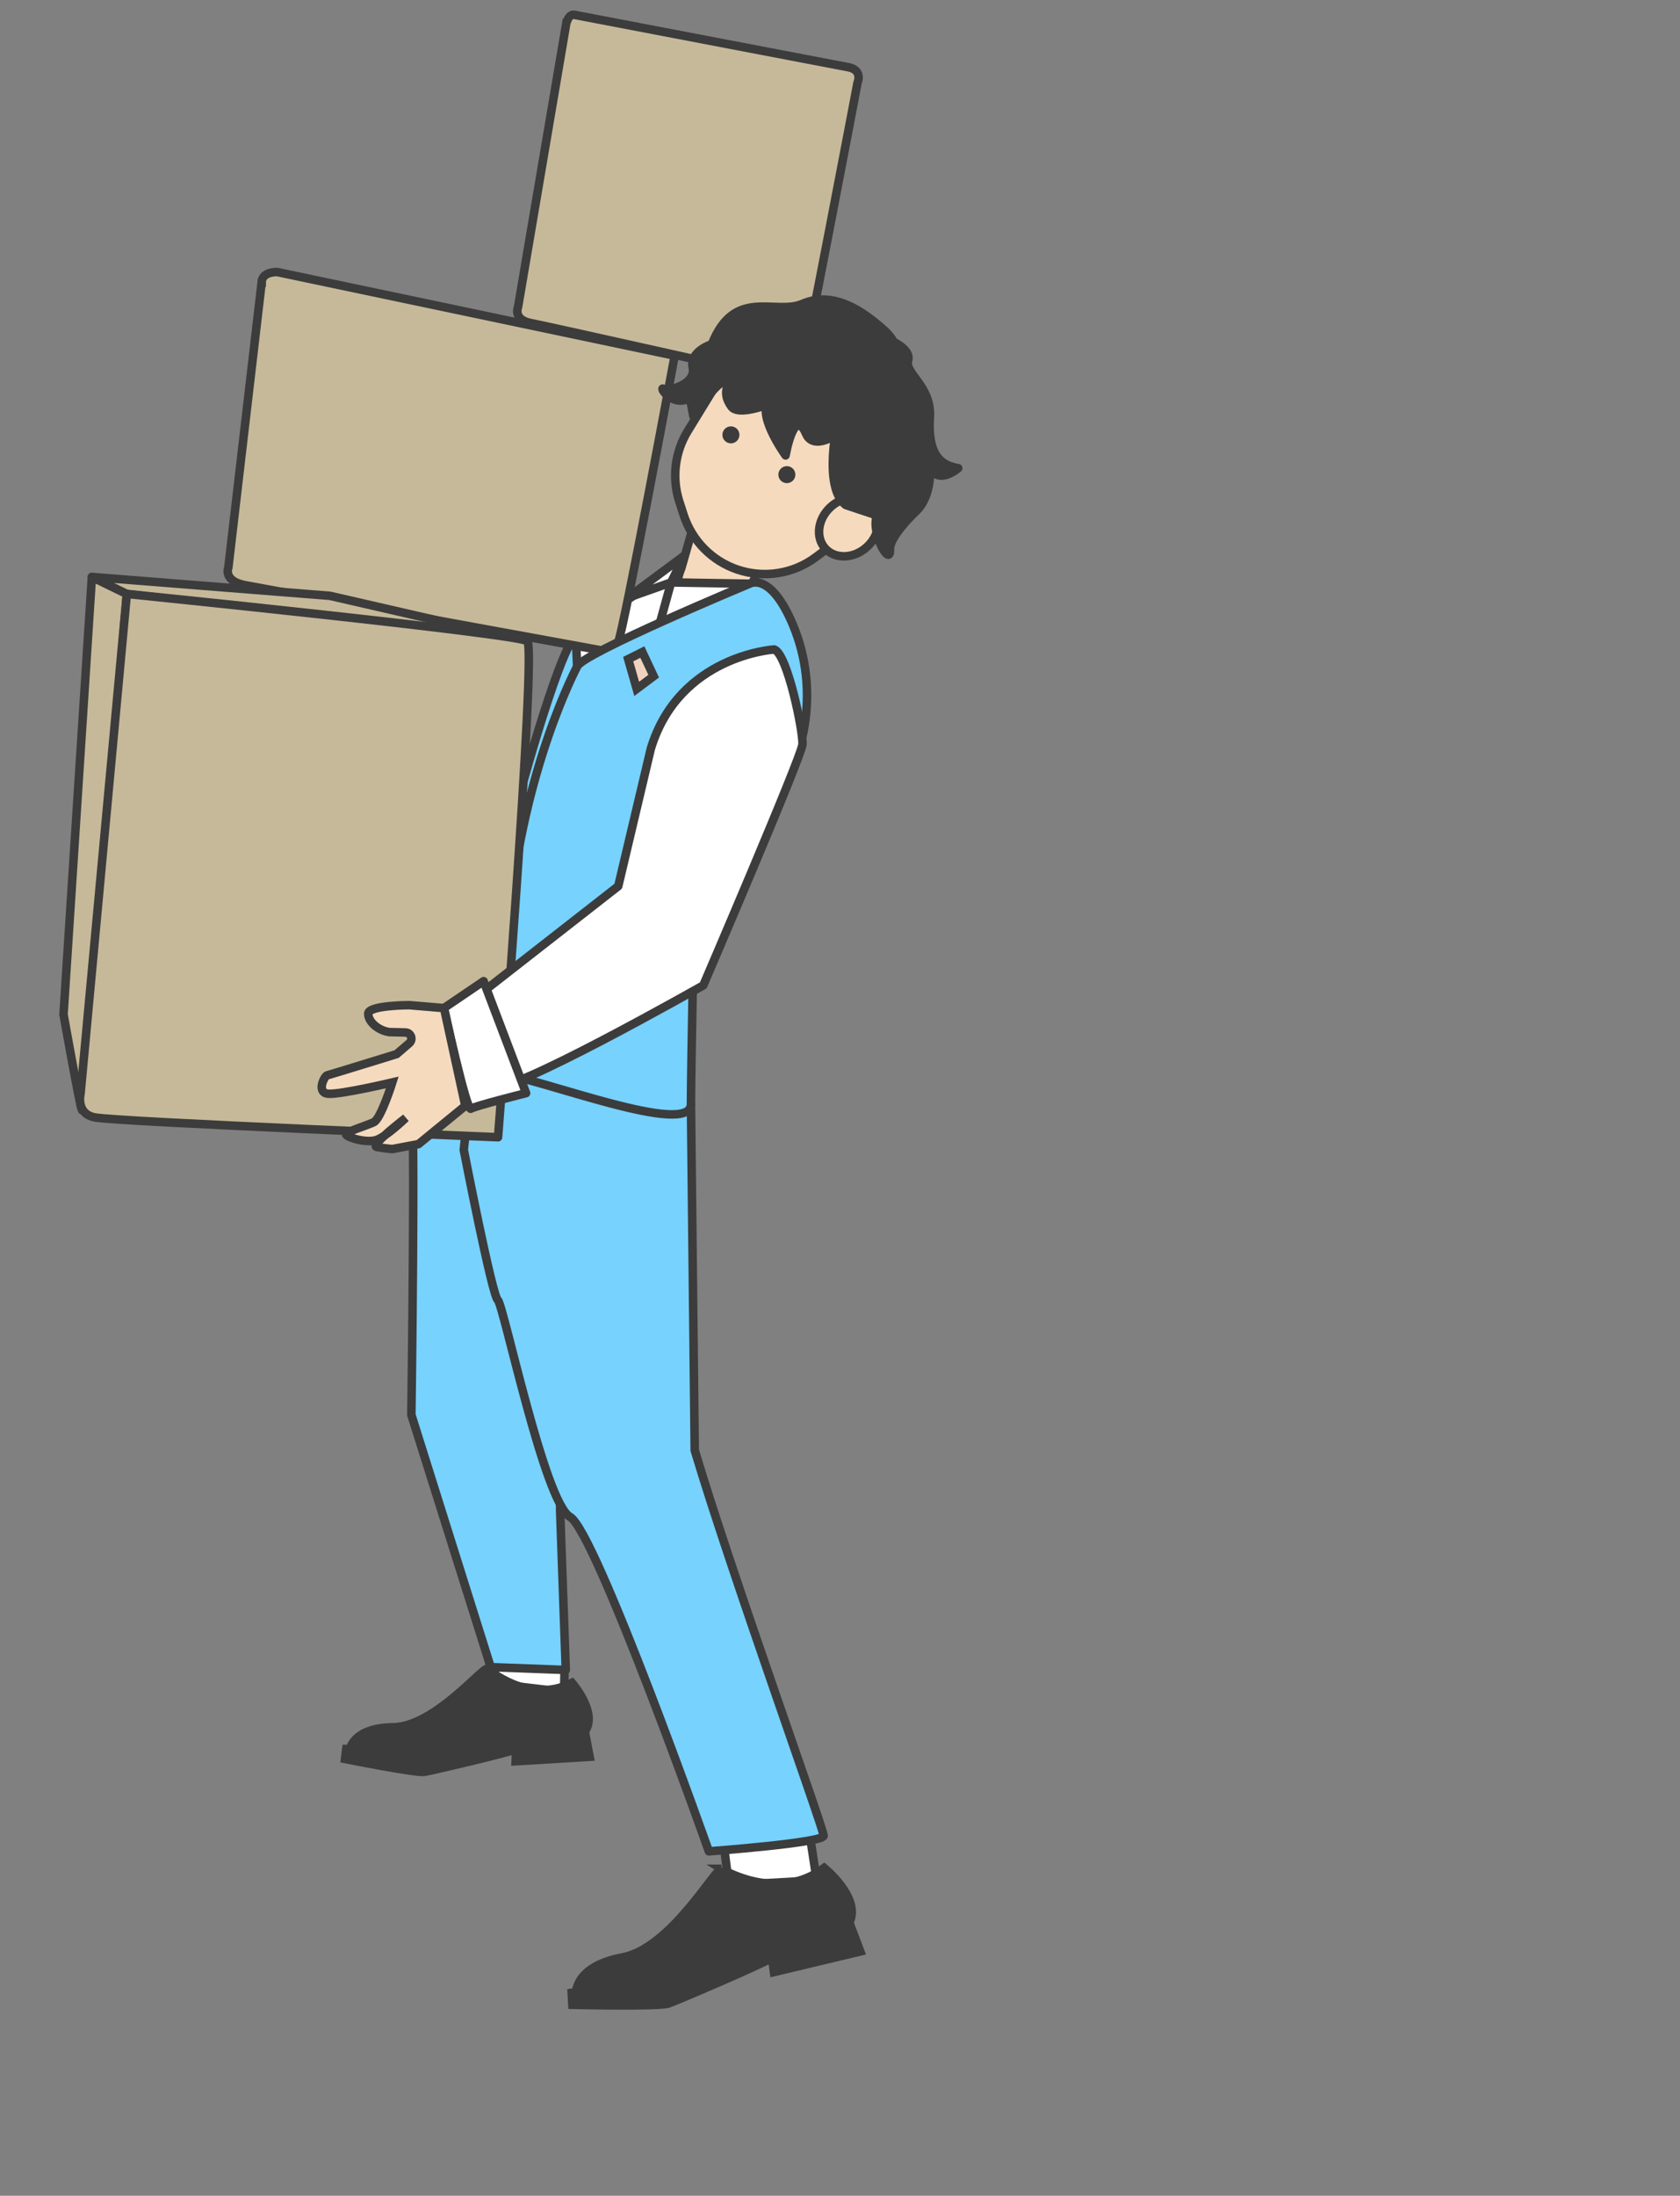 <?xml version="1.0" encoding="UTF-8"?>
<svg id="_枠" data-name="枠" xmlns="http://www.w3.org/2000/svg" viewBox="0 0 375 490">
  <rect x="0" y="0" width="375" height="490" fill="#808080" stroke="none"/>
  <defs>
    <style>
      .cls-1 {
        stroke-linecap: round;
      }

      .cls-1, .cls-2, .cls-3, .cls-4, .cls-5, .cls-6, .cls-7, .cls-8 {
        stroke: #3c3c3c;
        stroke-width: 1.9px;
      }

      .cls-1, .cls-2, .cls-7, .cls-8 {
        stroke-linejoin: round;
      }

      .cls-1, .cls-5 {
        fill: #3c3c3c;
      }

      .cls-2 {
        fill: #fff;
      }

      .cls-3 {
        fill: #f0d2be;
      }

      .cls-3, .cls-4, .cls-5, .cls-6 {
        stroke-miterlimit: 10;
      }

      .cls-4, .cls-7 {
        fill: #c6b999;
      }

      .cls-6 {
        fill: #f5dabe;
      }

      .cls-8 {
        fill: #77d2fd;
      }
    </style>
  </defs>
  <path class="cls-7" d="M20.51,128.75l-6.33,97.62s3.69,20.72,4.11,21.35,10.02-115.18,10.02-115.18l-7.8-3.8Z"/>
  <g>
    <polygon class="cls-2" points="145.28 130.28 128.51 141.78 128.52 155.26 152.24 144.19 156.66 131.54 149.07 127.74 145.28 130.28"/>
    <polygon class="cls-2" points="161.52 411.28 162.69 420.71 182.3 419.6 180.86 410.18 161.52 411.28"/>
    <path class="cls-5" d="M161.02,417.03s12.53,7.72,22.95-.19c0,0,8.33,6.72,5.61,12.21,0,0-9.44,4.49-17.25,7.84-.2.08-.39.17-.58.25-4.55,1.94-8.44,3.43-9.42,3.33-2.7-.26-32.79,3.75-33.78,4.51,0,0-.43-6.15,10.34-8.16,10.76-2.01,20.59-19.6,22.14-19.79Z"/>
    <polygon class="cls-5" points="172.77 440.08 172.34 436.89 189.59 429.05 192.03 435.48 172.77 440.08"/>
    <path class="cls-5" d="M130.61,444.21l-3,.49.15,2.68s19.31.46,21.44-.28,21.67-9.14,23.13-10.22c1.46-1.08-41.72,7.32-41.72,7.32Z"/>
    <polygon class="cls-2" points="110.02 367.72 109.61 375.64 125.91 377.57 126.08 369.61 110.02 367.72"/>
    <path class="cls-5" d="M108.77,372.38s9.19,8.17,18.91,3.16c0,0,5.88,6.74,2.85,10.86,0,0-8.41,2.33-15.33,3.95-.17.04-.35.08-.52.12-4.02.93-7.44,1.6-8.23,1.38-2.18-.61-27.51-1.66-28.44-1.18,0,0,.54-5.12,9.68-5.21,9.14-.09,19.77-13.14,21.08-13.08Z"/>
    <polygon class="cls-5" points="115.1 393.04 115.21 390.35 130.53 386.39 131.61 392.04 115.1 393.04"/>
    <path class="cls-5" d="M79.83,390.33l-2.54-.03-.27,2.23s15.82,3.17,17.68,2.87,19.15-4.38,20.51-5.06c1.36-.68-35.38-.02-35.38-.02Z"/>
    <path class="cls-8" d="M91.82,246.47c.95,1.27,0,69.26,0,69.26l17.71,56.3,16.76.63-1.27-35.74,1.27-97.1-34.47,6.64Z"/>
    <path class="cls-8" d="M103.52,256.59s6.33,32.58,7.59,33.52c1.27.95,10.44,45.23,16.13,48.39,5.69,3.16,30.99,74.64,30.99,74.64,0,0,25.62-1.9,25.62-3.48s-20.56-58.51-28.78-86.03l-.84-77.28-48.18-12.86-2.53,23.09Z"/>
    <path class="cls-8" d="M128.51,141.78l.32,6.96-13.92,43.54v-10.96s9.38-35.32,13.6-39.53Z"/>
    <path class="cls-4" d="M126.4,5.2l-10.75,63.25s-1.27,2.85,2.85,3.64c4.11.79,59.78,13.28,59.78,13.28.63-1.11,13.13-66.89,13.13-66.89,0,0,1.27-2.85-2.06-3.48s-61.2-11.7-61.2-11.7c0,0-1.11-.32-1.74,1.9Z"/>
    <path class="cls-6" d="M154.94,116.79l-2.86,10.01s-6.8,15.34,14.63,6.22l4.73-10.92s-13.41-.5-16.49-5.31Z"/>
    <path class="cls-6" d="M198.35,111.91c8.04-8.82,6.78-23.05-2.81-31.79-9.59-8.74-23.88-8.68-31.92.14-1.13,1.24-2.07,2.58-2.84,4-.22.4-.43.8-.67,1.19l-6.57,10.7c-2.92,4.75-3.61,10.53-1.89,15.83l.96,2.96c1.86,5.73,6.32,10.25,12.02,12.17h0c5.94,2,12.48.96,17.49-2.8l10.84-8.11c.46-.34.93-.65,1.41-.96,1.44-.92,2.78-2.04,3.97-3.35Z"/>
    <ellipse class="cls-6" cx="189.46" cy="117.58" rx="7.12" ry="6.02" transform="translate(-29.44 160.05) rotate(-42.8)"/>
    <polygon class="cls-2" points="167.32 130.26 149.8 129.97 147.27 139.14 167.32 130.26"/>
    <polygon class="cls-2" points="152.69 124.03 149.8 129.97 140 133.45 152.69 124.03"/>
    <path class="cls-4" d="M58.4,63.08l-7.43,63.57s-1.27,3,3.8,3.95,79.54,14.55,79.54,14.55c0,0,2.37.95,3.64-1.74,1.27-2.69,12.65-64.04,12.65-64.04l-88.71-18.66s-3.48-.16-3.48,2.37Z"/>
    <path class="cls-8" d="M110.9,239.4c9.8,1.27,43.33,14.55,43.33,6.96s.95-55.35.95-55.35c0,0-14.86-21.82-6.64-29.73,8.22-7.91,22.14-17.71,24.35-14.86,2.21,2.85,7.17,12.76,4.95,22.24,0,0,5.69-13.6-.84-29.2-5.04-12.03-9.68-9.2-9.68-9.2,0,0-37.55,15.63-38.49,18.48,0,0-12.02,22.46-15.18,56.3-.39,4.14-2.74,34.37-2.74,34.37Z"/>
    <polygon class="cls-7" points="20.51 128.75 28.31 132.54 117.71 143.08 73.64 132.96 20.51 128.75"/>
    <path class="cls-7" d="M28.31,132.54l-10.33,111.54s-1.11,4.43,3.16,5.27c5,.99,90.03,4.43,90.03,4.43,0,0,8.64-109.01,6.54-110.7-2.11-1.69-89.4-10.54-89.4-10.54Z"/>
    <circle class="cls-1" cx="163.15" cy="97.04" r=".95"/>
    <circle class="cls-1" cx="175.64" cy="105.92" r=".95"/>
    <polygon class="cls-3" points="143.38 145.51 140.22 147.09 142.12 153.73 145.91 150.89 143.38 145.51"/>
    <path class="cls-2" d="M172.79,144.94s-21.19,1.27-27.52,22.14l-7.27,30.68-33.21,25.93s5.06,14.86,6.01,18.34c.95,3.48,46.18-22.14,46.18-22.14,0,0,21.93-51.03,22.14-53.77s-3.37-20.35-6.33-21.19Z"/>
    <path class="cls-2" d="M107.95,218.95l-8.86,6.01s5.06,23.09,6.01,22.46,12.33-3.48,12.33-3.48l-9.49-24.99Z"/>
    <path class="cls-6" d="M99.1,224.96l-7.74-.65s-9.17,0-9.17,1.9,2.37,3.8,4.74,4.11l3.56.08c1.25.03,1.81,1.58.86,2.4l-2.83,2.43s-14.86,4.59-15.5,4.74c-.63.16-2.53,3.95.32,4.11,2.85.16,14.23-2.53,14.23-2.53,0,0-2.53,8.06-4.11,8.86-1.58.79-6.64,2.21-6.17,2.85s4.59,1.9,6.8,1.11,6.48-4.9,6.48-4.9c0,0-8.06,6.17-6.48,6.48,1.58.32,3.48.47,3.48.47l5.85-1.11,10.44-8.54-4.75-21.81Z"/>
    <path class="cls-1" d="M193.56,91.51s-11.07,11.31-13.68,5.22c-2.61-6.09-4.53,4.9-4.53,4.9,0,0-7.43-10.28-3-12.65,4.43-2.37,14.89-15.42,21.22,2.53Z"/>
    <path class="cls-1" d="M187.05,93.72s-3.53,14.97,1.74,18.98l6.96,2.32s-1.9-6.11.63-7.59-9.33-13.71-9.33-13.71Z"/>
    <path class="cls-1" d="M197.44,75.38s6.11,2.11,5.27,5.06,5.27,5.69,4.85,12.65c-.42,6.96,1.32,10.6,6.33,11.39,0,0-4.64,4.01-6.33-.42,0,0,.7,6.46-3.16,10.12-2.95,2.79-5.85,6.43-5.75,8.43.22,4.14-4.38-3.58-2.9-7.59,1.48-4.01-7.17-14.55-7.17-14.55l-1.48-18.13,10.33-6.96Z"/>
    <path class="cls-1" d="M181.41,85.92s-15.6,8.22-18.13,4.85c-2.53-3.37-.21-5.69-.21-5.69,0,0-.42,3.16,4.64,2.11s13.71-1.27,13.71-1.27Z"/>
    <path class="cls-1" d="M158.9,76.8s-5.06,1.58-4.27,5.22-5.22,5.38-6.48,4.74,1.9,4.27,5.85,2.06l.79,4.11s6.11-9.7,8.28-7.85c2.16,1.84,15.76,4.06,15.76,4.06l17.87-5.69s7.07-4.03.63-9.8c-4.59-4.11-11.23-8.86-18.19-5.85-6.13,2.64-15.18-3.8-20.24,9.01Z"/>
  </g>
</svg>